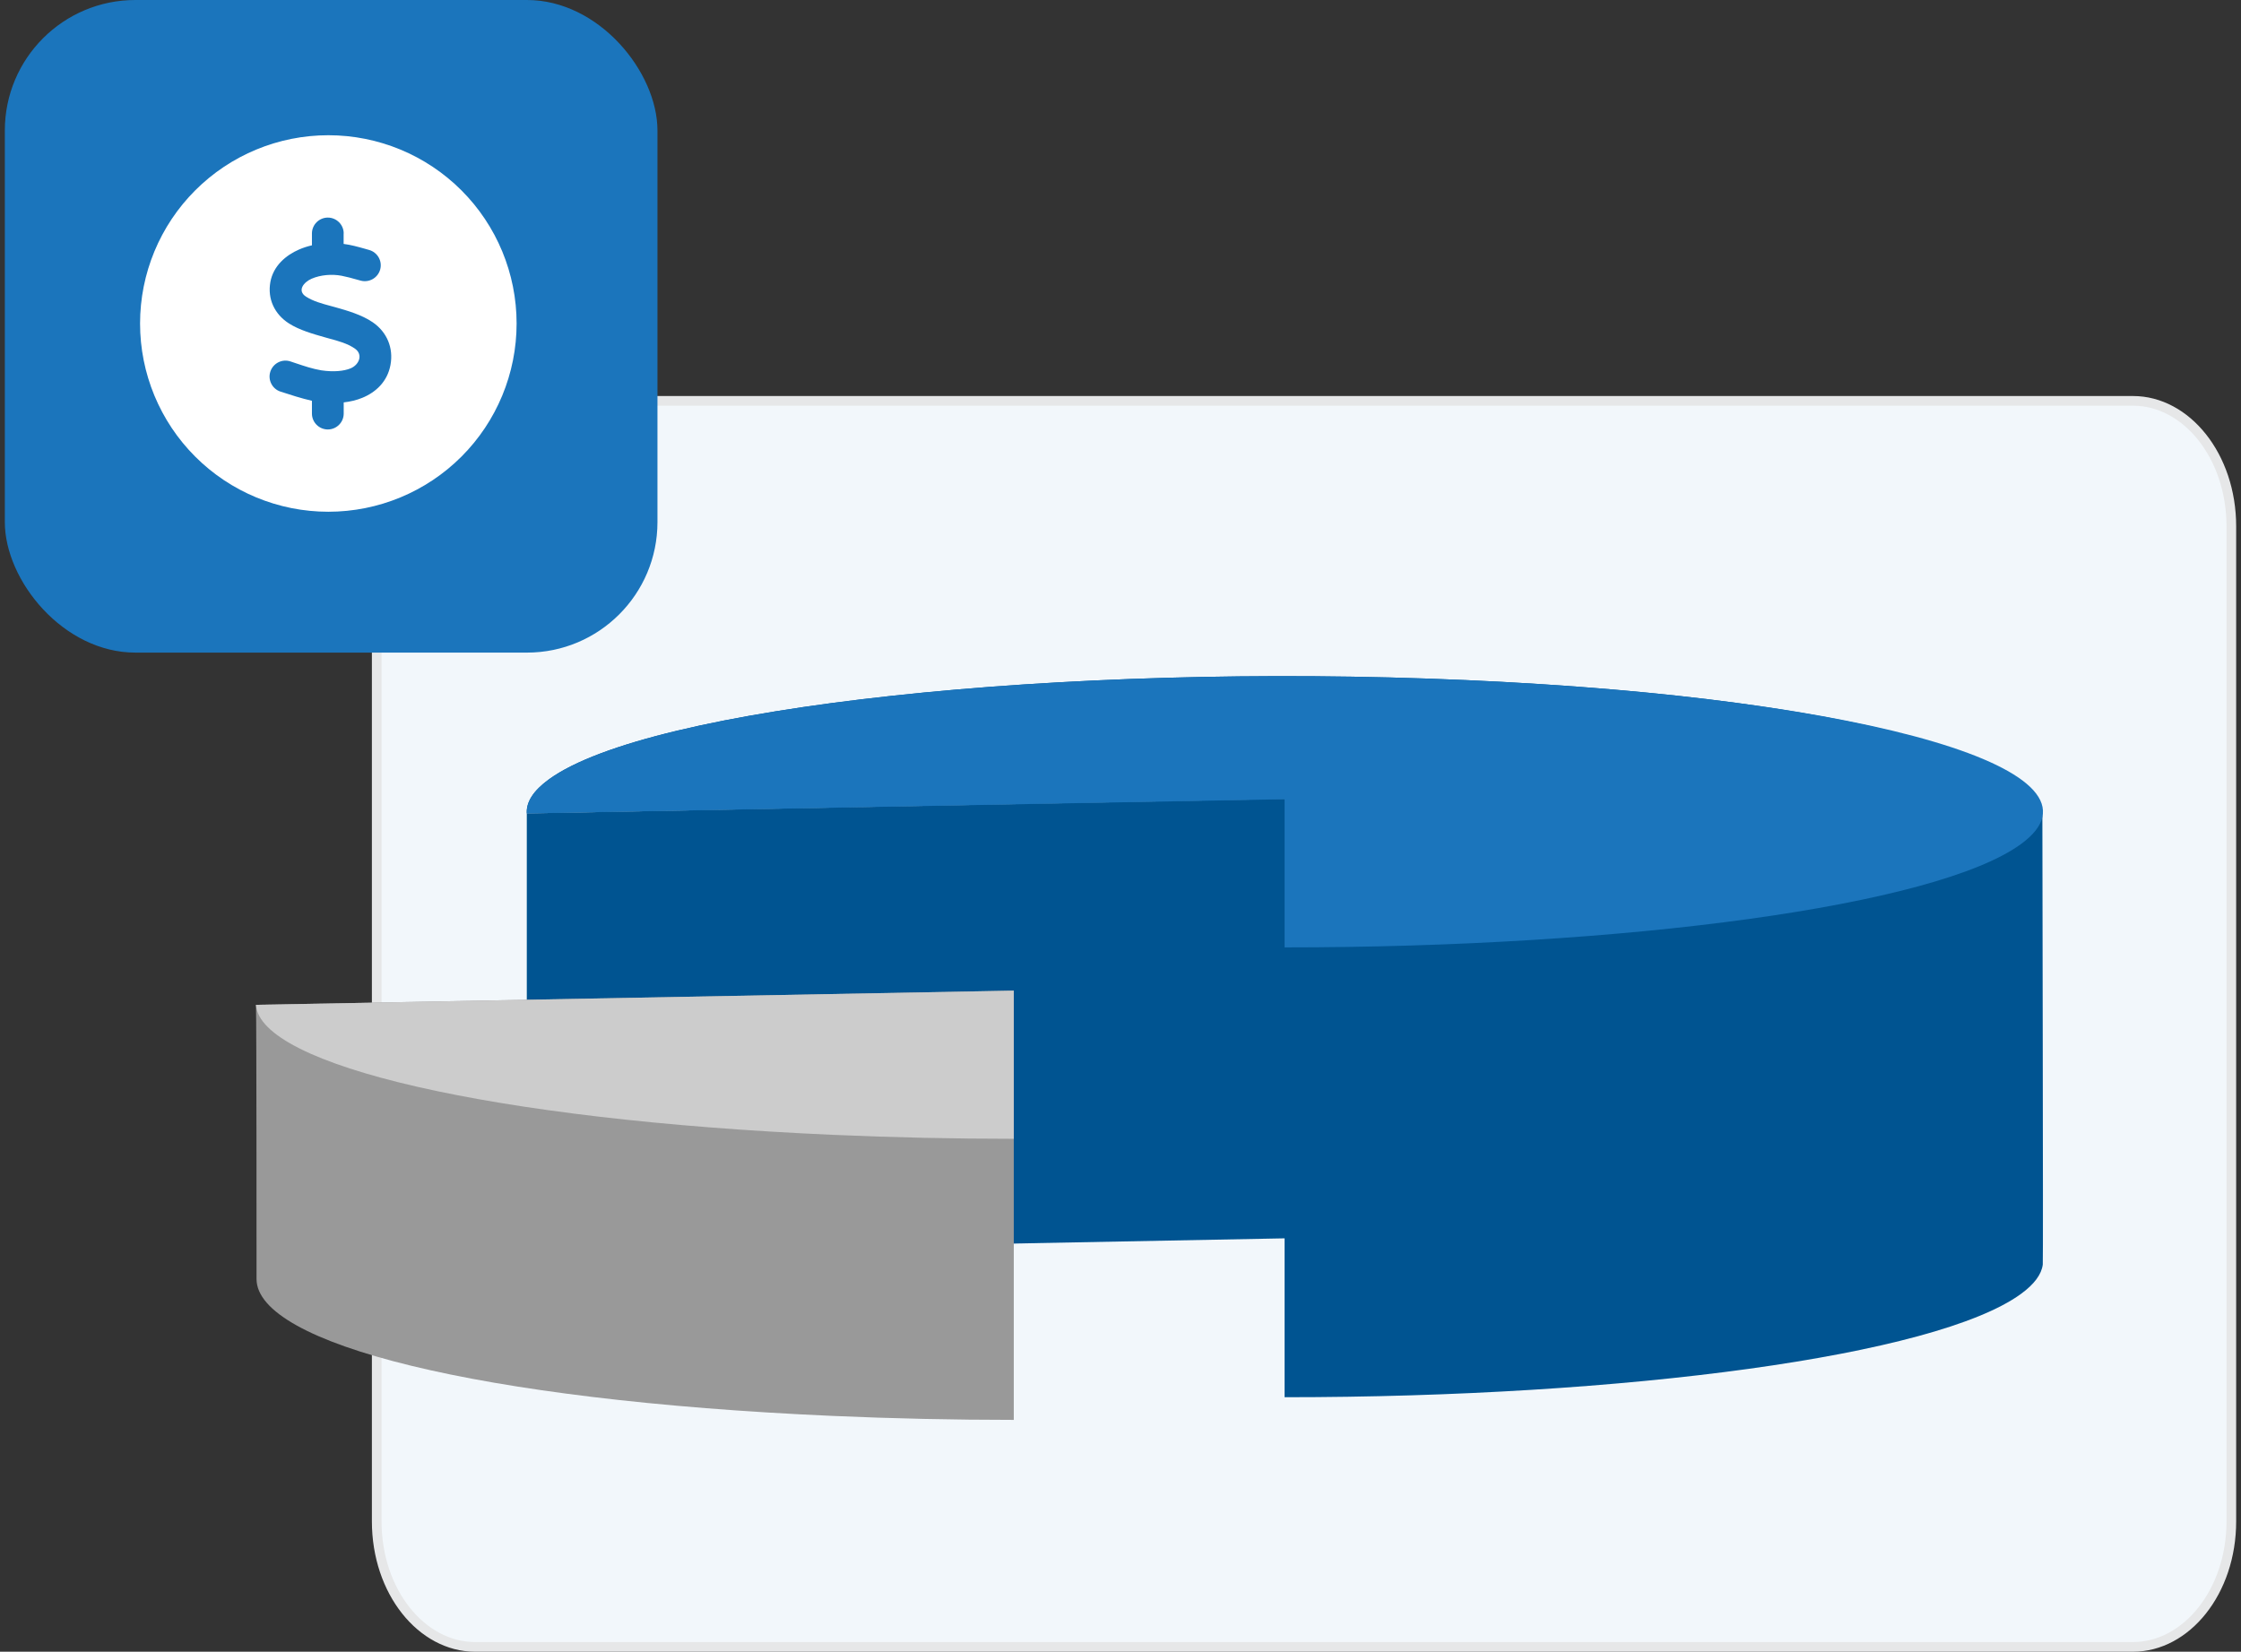 <svg width="232" height="171" viewBox="0 0 232 171" fill="none" xmlns="http://www.w3.org/2000/svg">
<rect x="0" y="0" width="232" height="171" fill="#333333" stroke="none"/>
<path d="M49.181 41.5H220.819C226.339 41.5 231 47.205 231 54.501V157.499C231 164.795 226.339 170.5 220.819 170.5H49.181C43.661 170.5 39 164.795 39 157.499V54.501C39 47.205 43.661 41.5 49.181 41.5Z" fill="#F2F7FB" stroke="#E6E7E8"/>
<g clip-path="url(#clip0_2093_182)">
<path d="M133.681 128.191L54.537 129.71V84.214L133.681 82.694V128.191Z" fill="#005491"/>
<path d="M211.438 84.586C211.47 77.905 188.608 72.034 151.79 70.411C109.714 68.556 67.198 73.154 56.829 80.683C55.237 81.84 54.495 82.998 54.534 84.137C54.534 84.161 54.535 84.187 54.536 84.214L132.987 82.744V144.653C168.284 144.66 200.38 140.376 209.202 133.971C210.608 132.95 211.351 131.929 211.479 130.919C211.536 130.467 211.43 86.342 211.438 84.587V84.586Z" fill="#005491"/>
<path d="M151.791 70.411C109.714 68.556 67.198 73.154 56.829 80.683C55.2 81.865 54.462 83.05 54.537 84.214L132.987 82.744V98.083C168.284 98.09 200.38 93.807 209.202 87.401C219.571 79.874 193.867 72.267 151.79 70.412L151.791 70.411Z" fill="#1B75BC"/>
<path d="M26.5 104.029C26.565 106.131 26.554 130.545 26.557 132.414C26.569 139.095 49.388 144.966 86.206 146.589C92.48 146.865 98.765 146.999 104.952 147V102.559L26.5 104.029Z" fill="#999999"/>
<path d="M26.5 104.029C26.902 110.275 50.736 115.925 86.205 117.488C92.479 117.764 98.764 117.898 104.951 117.899V102.559L26.5 104.029Z" fill="#CCCCCC"/>
</g>
<rect x="0.5" width="67.564" height="67.564" rx="13.513" fill="#1B75BC"/>
<path d="M33.991 52.981C39.16 52.981 44.118 50.928 47.773 47.273C51.428 43.618 53.481 38.66 53.481 33.491C53.481 28.322 51.428 23.364 47.773 19.709C44.118 16.053 39.16 14 33.991 14C28.822 14 23.864 16.053 20.209 19.709C16.553 23.364 14.5 28.322 14.5 33.491C14.5 38.66 16.553 43.618 20.209 47.273C23.864 50.928 28.822 52.981 33.991 52.981ZM35.574 24.172V25.253C36.313 25.344 37.051 25.55 37.782 25.755C37.927 25.793 38.064 25.831 38.209 25.877C39.084 26.121 39.602 27.027 39.358 27.902C39.115 28.778 38.209 29.288 37.333 29.052C37.211 29.022 37.097 28.983 36.975 28.953C36.442 28.801 35.909 28.656 35.369 28.55C34.364 28.359 33.199 28.451 32.263 28.854C31.425 29.22 30.732 30.103 31.684 30.712C32.43 31.192 33.344 31.435 34.212 31.671C34.394 31.717 34.569 31.77 34.745 31.816C35.932 32.151 37.447 32.585 38.582 33.361C40.059 34.374 40.752 36.019 40.424 37.785C40.112 39.49 38.924 40.609 37.501 41.188C36.907 41.432 36.26 41.584 35.582 41.66V42.817C35.582 43.723 34.843 44.462 33.938 44.462C33.032 44.462 32.293 43.723 32.293 42.817V41.493C31.189 41.241 30.108 40.891 29.034 40.541C28.174 40.259 27.702 39.323 27.991 38.462C28.281 37.602 29.209 37.13 30.07 37.419C30.26 37.48 30.451 37.549 30.641 37.61C31.501 37.899 32.384 38.196 33.267 38.341C34.562 38.531 35.597 38.417 36.275 38.143C37.188 37.777 37.623 36.688 36.724 36.079C35.955 35.554 35.003 35.295 34.097 35.052C33.922 35.006 33.755 34.96 33.58 34.907C32.43 34.58 30.991 34.176 29.91 33.483C28.425 32.532 27.672 30.948 27.991 29.189C28.296 27.529 29.59 26.425 30.961 25.831C31.379 25.649 31.828 25.504 32.293 25.398V24.172C32.293 23.266 33.032 22.527 33.938 22.527C34.843 22.527 35.582 23.266 35.582 24.172H35.574Z" fill="white"/>
<defs>
<clipPath id="clip0_2093_182">
<rect width="185" height="77" fill="white" transform="translate(26.5 70)"/>
</clipPath>
</defs>
</svg>
